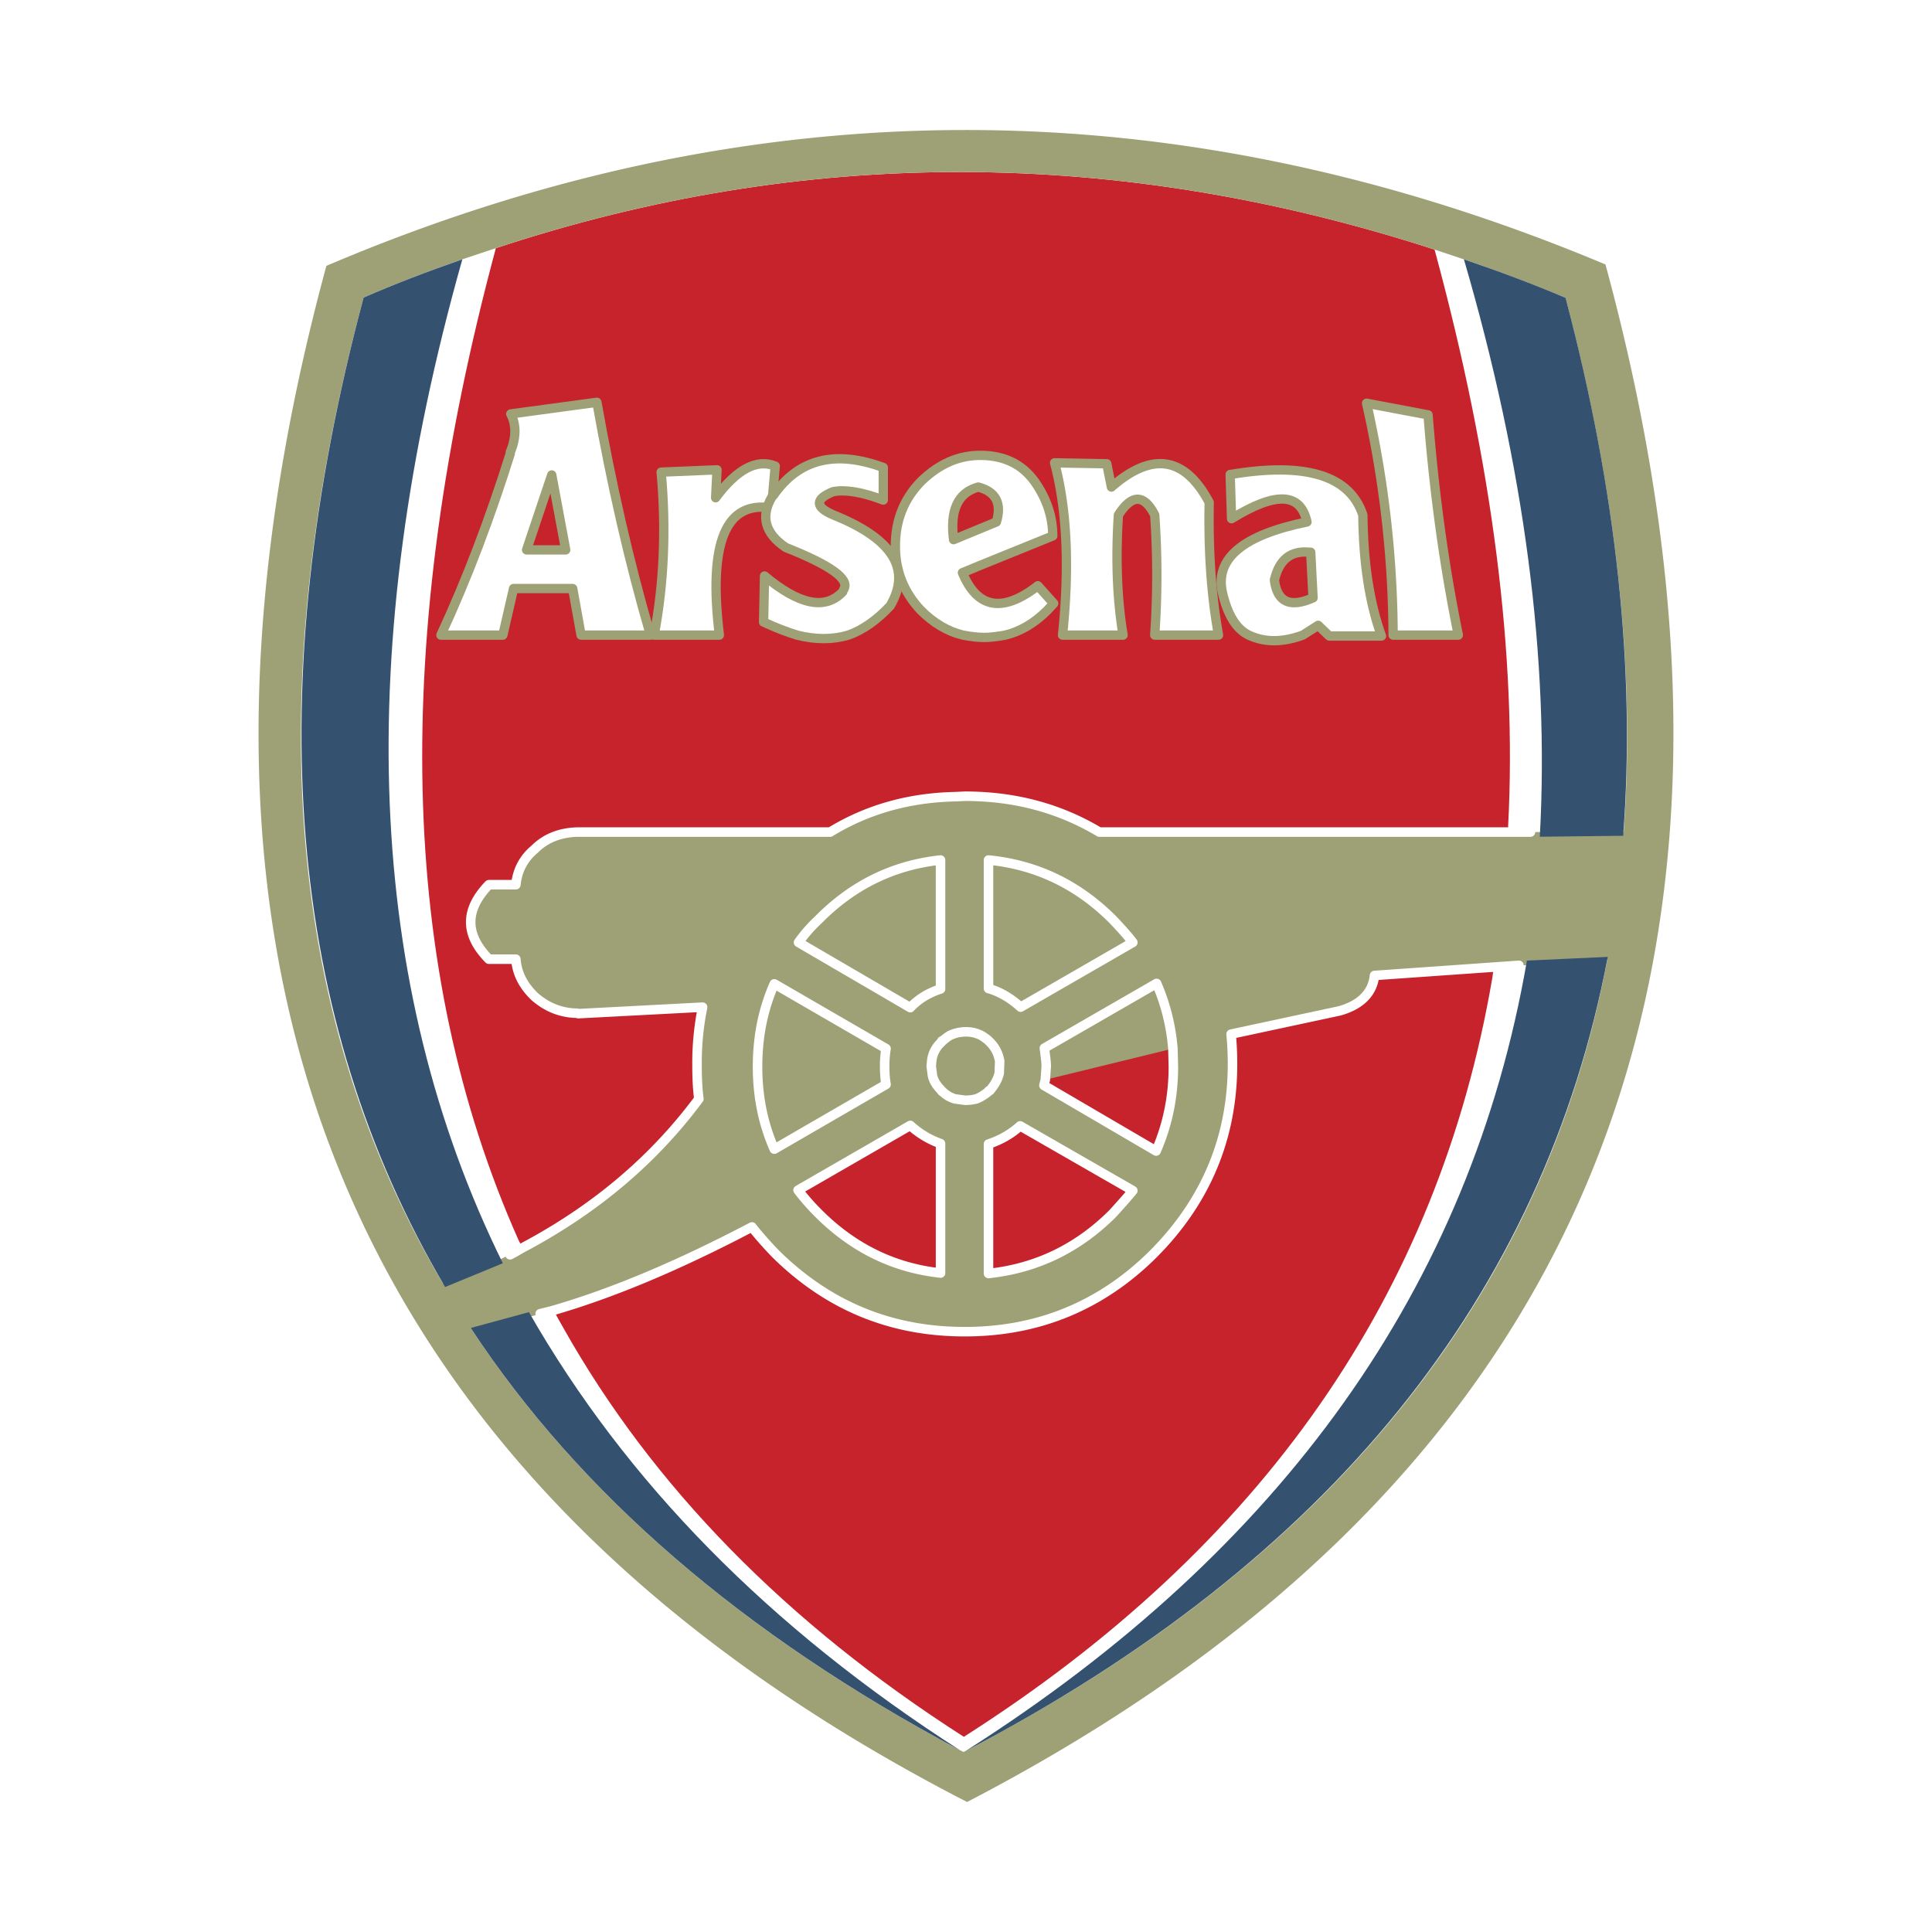 <svg xmlns="http://www.w3.org/2000/svg" width="2500" height="2500" viewBox="0 0 192.756 192.756"><path fill-rule="evenodd" clip-rule="evenodd" fill="#fff" d="M0 0h192.756v192.756H0V0z"/><path d="M50.913 45.107v.14m13.983 18.118h.372" fill="none" stroke="#9ea176" stroke-width=".929" stroke-linecap="round" stroke-linejoin="round" stroke-miterlimit="2.613"/><path d="M150.469 83.016v-.65c.883-16.91-1.533-36.05-7.342-57.467-31.682-10.267-62.901-10.312-93.655-.139-10.499 39.023-9.755 72.007 2.277 98.998.139.232.232.465.372.744 0 0 1.068 2.045 3.159 6.225h-.046c.279.557.65 1.162.976 1.766 8.919 15.842 22.252 29.453 39.952 40.789 29.779-18.955 47.339-44.18 52.728-75.725.047-.371.094-.742.186-1.068h-.047l1.44-13.473z" fill-rule="evenodd" clip-rule="evenodd" fill="#c6232d"/><path d="M160.178 26.386C117.438 8.454 74.883 8.5 32.562 26.525c-19.093 70.428 2.23 121.53 63.924 153.26 61.555-31.963 82.785-83.111 63.692-153.399zm-14.123-.511c3.531 1.208 6.922 2.463 10.174 3.856v.093c5.018 19.187 6.969 36.886 5.762 53.192H109.68c-4.043-2.416-8.502-3.577-13.426-3.577l-.929.046c-4.6.093-8.781 1.255-12.498 3.531H57.602c-1.719.046-3.159.604-4.274 1.719-1.115.929-1.719 2.137-1.858 3.53h-2.694c-2.417 2.509-2.417 4.971 0 7.433h2.694c.092 1.348.697 2.602 1.858 3.717 1.208 1.068 2.602 1.625 4.135 1.672.093 0 .14 0 .232.047l12.404-.65a27.892 27.892 0 0 0-.557 5.668c0 1.301.046 2.461.186 3.484-4.553 6.131-10.406 11.055-17.607 14.865l-2.137 1.115c-1.672.789-3.624 1.578-5.807 2.416-15.703-26.574-18.351-59.326-7.898-98.348 3.205-1.395 6.504-2.648 9.849-3.811l3.345-1.114c30.754-10.174 61.974-10.128 93.655.139l2.927.977zm-57.792 80.508c0 .697.046 1.303.139 1.812l-11.15 6.457c-1.115-2.508-1.672-5.248-1.672-8.223 0-3.02.557-5.76 1.672-8.27l11.15 6.459a10.452 10.452 0 0 0-.139 1.765zm7.944-3.438h.093c.418 0 .883.047 1.301.232.186.047.51.232.975.605l.186.186c.512.51.836 1.115.977 1.904l-.047 1.207c-.139.605-.465 1.162-.93 1.719-.092 0-.139.047-.186.141-.418.324-.789.557-1.162.697a4.619 4.619 0 0 1-1.114.139l-1.022-.139a2.886 2.886 0 0 1-1.208-.697c-.093-.047-.139-.094-.139-.141-.557-.557-.883-1.113-.929-1.719l-.093-.697.046-.51a2.919 2.919 0 0 1 .976-1.904c0-.094.046-.141.139-.141.372-.324.697-.557 1.022-.65.186-.091.558-.185 1.115-.232zm-2.37-4.273c-1.161.371-2.183.977-3.02 1.859l-11.149-6.505a14.81 14.81 0 0 1 1.998-2.276c3.391-3.438 7.433-5.436 12.171-5.946v12.868zm-12.171 22.392a22.854 22.854 0 0 1-2.044-2.322l11.196-6.459a8.834 8.834 0 0 0 3.02 1.812v12.916c-4.692-.511-8.734-2.509-12.172-5.947zm-6.643 1.348c.464.604 1.208 1.486 2.323 2.646 5.25 5.203 11.521 7.805 18.908 7.805 7.34 0 13.659-2.602 18.862-7.805 5.203-5.248 7.852-11.566 7.852-18.906 0-1.023-.047-1.998-.141-2.975l10.824-2.322c2.137-.604 3.299-1.812 3.484-3.531l23.229-1.579c-6.41 33.681-27.734 60.022-64.063 78.976-.094 0-.14.047-.14.094l-.372-.188c-21.695-11.566-37.955-25.596-48.825-42.135 1.672-.232 3.67-.604 6.039-1.16l2.23-.605c5.946-1.719 12.543-4.506 19.79-8.315zm23.6 4.645v-12.914c1.254-.418 2.275-1.021 3.158-1.812l11.242 6.457c-.416.512-1.068 1.256-1.996 2.277-3.484 3.484-7.619 5.482-12.404 5.992zm14.4-33.031l-11.195 6.458c-.975-.883-2.045-1.533-3.205-1.859V85.804c4.738.464 8.873 2.416 12.404 5.946.928.975 1.58 1.719 1.996 2.276zm2.372 4.089a20.316 20.316 0 0 1 1.625 6.504l.047 1.811c0 3.066-.604 5.854-1.719 8.41l-11.197-6.551.141-.559.092-1.348c0-.463-.092-1.068-.186-1.811l11.197-6.456z" fill-rule="evenodd" clip-rule="evenodd" fill="#9ea176"/><path d="M104.291 107.73l12.729-3.111a20.316 20.316 0 0 0-1.625-6.504l-11.197 6.457c.094.742.186 1.348.186 1.811l-.093 1.347zM101.828 100.484l11.195-6.458c-.416-.557-1.068-1.301-1.996-2.276-3.531-3.53-7.666-5.482-12.404-5.946v12.821c1.16.326 2.231.977 3.205 1.859zM98.576 103.783c-.465-.373-.789-.559-.975-.605-.418-.186-.883-.232-1.301-.232h-.094c-.557.047-.929.141-1.114.232-.325.094-.651.326-1.022.65-.093 0-.139.047-.139.141a2.926 2.926 0 0 0-.976 1.904l-.046.51.093.697c.046.605.372 1.162.929 1.719 0 .047.046.094.139.141.326.324.743.557 1.208.697l1.022.139c.371 0 .743-.047 1.114-.139.373-.141.744-.373 1.162-.697.047-.094.094-.141.186-.141.465-.557.791-1.113.93-1.719l.047-1.207c-.141-.789-.465-1.395-.977-1.904l-.186-.186zM90.818 100.531c.836-.883 1.858-1.488 3.02-1.859V85.804c-4.738.511-8.78 2.508-12.171 5.946-.604.558-1.3 1.301-1.998 2.276l11.149 6.505zM88.263 106.383c0-.65.046-1.207.139-1.764l-11.15-6.459c-1.115 2.51-1.672 5.25-1.672 8.27 0 2.975.557 5.715 1.672 8.223l11.15-6.457a10.262 10.262 0 0 1-.139-1.813z" fill-rule="evenodd" clip-rule="evenodd" fill="#9ea176"/><path d="M152.326 95.838v.093c-5.621 32.333-24.297 58.627-56.026 78.79 36.282-18.953 57.653-45.342 64.11-79.254l-8.084.371zM52.771 130.912l-5.807 1.58c10.871 16.539 27.13 30.568 48.825 42.135-19.047-12.217-33.356-26.805-43.018-43.715zM156.229 29.73c-3.252-1.393-6.643-2.648-10.174-3.856 6.039 20.674 8.549 39.906 7.572 57.606l8.316-.093c1.254-16.492-.65-34.332-5.715-53.564v-.093h.001zM46.127 25.875c-3.345 1.162-6.644 2.416-9.849 3.811-10.406 38.976-7.712 71.868 8.13 98.719l5.76-2.369C36.464 98.254 35.117 64.852 46.127 25.875z" fill-rule="evenodd" clip-rule="evenodd" fill="#355170"/><path d="M59.553 40.137l-8.594 1.161c.558 1.069.558 2.369-.046 3.809v.14c-1.999 6.364-4.274 12.404-6.922 18.118h6.178l1.069-4.646h5.9l.836 4.646h6.922c-2.138-7.34-3.903-15.098-5.343-23.228zM56.44 54.863h-3.902l2.509-7.479 1.393 7.479z" fill-rule="evenodd" clip-rule="evenodd" fill="#fff"/><path d="M55.047 47.384l1.393 7.479h-3.902l2.509-7.479zm-4.134-2.137c-1.999 6.364-4.274 12.404-6.922 18.118h6.178l1.069-4.646h5.9l.836 4.646h6.922c-2.137-7.34-3.903-15.098-5.343-23.228l-8.594 1.161c.558 1.069.558 2.369-.046 3.809" fill="none" stroke="#9ea176" stroke-width=".929" stroke-linecap="round" stroke-linejoin="round" stroke-miterlimit="2.613"/><path d="M71.771 63.365c-1.115-9.199.604-13.426 5.203-12.683l.372-4.181c-1.812-.743-3.81.279-5.946 3.16l.139-2.787-5.574.232c.511 5.667.278 11.103-.697 16.26h6.503v-.001z" fill-rule="evenodd" clip-rule="evenodd" fill="#fff"/><path d="M76.974 50.682c-4.6-.743-6.318 3.484-5.203 12.683h-6.504c.976-5.157 1.208-10.592.697-16.26l5.574-.232-.139 2.787c2.137-2.88 4.134-3.902 5.946-3.16l-.371 4.182z" fill="none" stroke="#9ea176" stroke-width=".929" stroke-linecap="round" stroke-linejoin="round" stroke-miterlimit="2.613"/><path d="M138.994 63.365h6.504c-1.395-6.829-2.416-14.169-3.02-21.974l-6.133-1.161a107.086 107.086 0 0 1 2.649 23.135z" fill-rule="evenodd" clip-rule="evenodd" fill="#fff"/><path d="M145.498 63.365c-1.395-6.829-2.416-14.169-3.02-21.974l-6.133-1.161a107.023 107.023 0 0 1 2.648 23.135h6.505z" fill="none" stroke="#9ea176" stroke-width=".929" stroke-linecap="round" stroke-linejoin="round" stroke-miterlimit="2.613"/><path d="M105.127 60.206l-1.58-1.765c-3.529 2.74-6.039 2.276-7.526-1.301 1.999-.836 5.018-2.044 9.012-3.67 0-1.905-.604-3.716-1.811-5.435-1.256-1.719-2.975-2.555-5.25-2.602-2.277-.046-4.274.836-6.086 2.602-1.719 1.766-2.555 3.902-2.555 6.457 0 2.462.836 4.6 2.555 6.411 1.255 1.254 2.648 2.09 4.182 2.462h4.227c1.533-.372 2.928-1.208 4.182-2.462l.65-.697zm-7.525-11.615c1.764.465 2.367 1.626 1.811 3.484l-4.274 1.766c-.372-2.926.418-4.692 2.463-5.25z" fill-rule="evenodd" clip-rule="evenodd" fill="#fff"/><path d="M99.412 52.076c.557-1.858-.047-3.019-1.811-3.484-2.045.558-2.834 2.323-2.463 5.25l4.274-1.766zm5.621 1.394c-3.994 1.625-7.014 2.834-9.012 3.67 1.487 3.578 3.997 4.042 7.526 1.301l1.58 1.765-.65.697c-1.254 1.254-2.648 2.09-4.182 2.462-.789.139-1.486.232-2.09.232-.697 0-1.394-.093-2.137-.232-1.534-.372-2.927-1.208-4.182-2.462-1.719-1.812-2.555-3.949-2.555-6.411 0-2.555.836-4.691 2.555-6.457 1.812-1.766 3.81-2.648 6.086-2.602 2.275.047 3.994.883 5.25 2.602 1.208 1.718 1.811 3.53 1.811 5.435z" fill="none" stroke="#9ea176" stroke-width=".929" stroke-linecap="round" stroke-linejoin="round" stroke-miterlimit="2.613"/><path d="M121.572 63.365c-.744-4.088-1.021-8.502-.93-13.24-2.416-4.553-5.668-5.11-9.756-1.534l-.465-2.322-5.203-.093c1.256 4.738 1.488 10.499.791 17.189h6.039c-.604-3.624-.744-7.666-.465-11.986 1.348-2.091 2.555-2.091 3.623 0a85.923 85.923 0 0 1 0 11.986h6.366z" fill-rule="evenodd" clip-rule="evenodd" fill="#fff"/><path d="M112.049 63.365h-6.039m15.562 0h-6.365m0 0a85.923 85.923 0 0 0 0-11.986c-1.068-2.091-2.275-2.091-3.623 0-.279 4.32-.139 8.362.465 11.986m-6.039 0c.697-6.69.465-12.451-.791-17.189l5.203.093.465 2.322c4.088-3.576 7.34-3.019 9.756 1.534-.092 4.738.186 9.151.93 13.24" fill="none" stroke="#9ea176" stroke-width=".929" stroke-linecap="round" stroke-linejoin="round" stroke-miterlimit="2.613"/><path d="M88.124 49.893v-3.252c-4.831-1.766-8.455-.837-10.964 2.787l-.139.14c-1.162 1.951-.697 3.67 1.394 5.063 4.46 1.765 6.411 3.159 5.761 4.181l-.093.232c-1.765 1.858-4.367 1.301-7.805-1.579l-.093 4.599c1.301.604 2.416 1.022 3.345 1.301 1.811.464 3.531.464 5.11 0 1.44-.511 2.834-1.486 4.182-2.927 2.137-3.669.232-6.689-5.668-9.059-1.858-.79-1.858-1.579-.046-2.323 1.16-.232 2.832.001 5.016.837z" fill-rule="evenodd" clip-rule="evenodd" fill="#fff"/><path d="M84.082 59.044c-1.765 1.858-4.367 1.301-7.805-1.579l-.093 4.599c1.301.604 2.416 1.022 3.345 1.301 1.811.464 3.531.464 5.11 0 1.44-.511 2.834-1.486 4.182-2.927 2.137-3.669.232-6.689-5.668-9.059-1.858-.79-1.858-1.579-.046-2.323 1.162-.232 2.833 0 5.017.836V46.64c-4.831-1.766-8.455-.837-10.964 2.787l-.139.14c-1.162 1.951-.697 3.67 1.394 5.063 4.46 1.765 6.411 3.159 5.761 4.181" fill="none" stroke="#9ea176" stroke-width=".929" stroke-linecap="round" stroke-linejoin="round" stroke-miterlimit="2.613"/><path d="M122.779 47.337c0 1.022 0 2.463.094 4.414 4.367-2.695 6.875-2.648 7.525.324-6.363 1.301-9.152 3.624-8.455 6.969.512 2.276 1.395 3.717 2.648 4.321 1.58.743 3.346.743 5.389 0l1.533-.976 1.115 1.068h5.203v-.092c-1.209-3.252-1.812-7.248-1.859-11.986-1.298-3.949-5.712-5.296-13.193-4.042zm7.991 7.758l.234 4.554c-2.324 1.021-3.578.417-3.857-1.766.465-2.044 1.627-2.973 3.484-2.788h.139z" fill-rule="evenodd" clip-rule="evenodd" fill="#fff"/><path d="M122.873 51.751c4.367-2.695 6.875-2.648 7.525.324-6.363 1.301-9.152 3.624-8.455 6.969.512 2.276 1.395 3.717 2.648 4.321 1.58.743 3.346.743 5.389 0l1.533-.976 1.115 1.068h5.203c-1.209-3.344-1.812-7.34-1.859-12.078-1.299-3.949-5.713-5.296-13.193-4.042h-.045l.139 4.414zm7.897 3.344l.234 4.554c-2.324 1.021-3.578.417-3.857-1.766.465-2.044 1.627-2.973 3.484-2.788" fill="none" stroke="#9ea176" stroke-width=".929" stroke-linecap="round" stroke-linejoin="round" stroke-miterlimit="2.613"/><path d="M152.691 83.016H109.68c-4.043-2.416-8.502-3.577-13.426-3.577l-.929.046c-4.6.093-8.781 1.255-12.498 3.531H57.602c-1.719.046-3.159.604-4.274 1.719-1.115.929-1.719 2.137-1.858 3.53h-2.694c-2.417 2.509-2.417 4.971 0 7.433h2.694c.092 1.348.697 2.602 1.858 3.717 1.208 1.068 2.602 1.625 4.135 1.672.093 0 .14 0 .232.047l12.404-.65a27.892 27.892 0 0 0-.557 5.668c0 1.301.046 2.461.186 3.484-4.481 6.035-10.224 10.902-17.271 14.686-.543.275-1.124.656-1.571.867m37.377-18.806c0 .697.046 1.303.139 1.812l-11.15 6.457c-1.115-2.508-1.672-5.248-1.672-8.223 0-3.02.557-5.76 1.672-8.27l11.15 6.459a10.452 10.452 0 0 0-.139 1.765zm7.944-3.438h.093c.418 0 .883.047 1.301.232.186.047.51.232.975.605l.186.186c.512.51.836 1.115.977 1.904l-.047 1.207c-.139.605-.465 1.162-.93 1.719-.092 0-.139.047-.186.141-.418.324-.789.557-1.162.697a4.619 4.619 0 0 1-1.114.139l-1.022-.139a2.886 2.886 0 0 1-1.208-.697c-.093-.047-.139-.094-.139-.141-.557-.557-.883-1.113-.929-1.719l-.093-.697.046-.51a2.919 2.919 0 0 1 .976-1.904c0-.094.046-.141.139-.141.372-.324.697-.557 1.022-.65.186-.091.558-.185 1.115-.232zm-2.37-4.273c-1.161.371-2.183.977-3.02 1.859l-11.149-6.505a14.81 14.81 0 0 1 1.998-2.276c3.391-3.438 7.433-5.436 12.171-5.946v12.868zm-12.171 22.392a22.854 22.854 0 0 1-2.044-2.322l11.196-6.459a8.834 8.834 0 0 0 3.02 1.812v12.916c-4.692-.511-8.734-2.509-12.172-5.947zM53.894 131.07c.688-.178 1.206-.287 1.757-.465 5.837-1.729 12.294-4.475 19.372-8.193.464.604 1.208 1.486 2.323 2.646 5.25 5.203 11.521 7.805 18.908 7.805 7.34 0 13.659-2.602 18.862-7.805 5.203-5.248 7.852-11.566 7.852-18.906 0-1.023-.047-1.998-.141-2.975l10.824-2.322c2.137-.604 3.299-1.812 3.484-3.531l14.41-1.012m-52.922 30.745v-12.914c1.254-.418 2.275-1.021 3.158-1.812l11.242 6.457c-.416.512-1.068 1.256-1.996 2.277-3.484 3.484-7.619 5.482-12.404 5.992zm14.4-33.031l-11.195 6.458c-.975-.883-2.045-1.533-3.205-1.859V85.804c4.738.464 8.873 2.416 12.404 5.946.928.975 1.58 1.719 1.996 2.276zm2.372 4.089a20.316 20.316 0 0 1 1.625 6.504l.047 1.811c0 3.066-.604 5.854-1.719 8.41l-11.197-6.551.141-.559.092-1.348c0-.463-.092-1.068-.186-1.811l11.197-6.456z" fill="none" stroke="#fff" stroke-width=".949" stroke-linecap="round" stroke-linejoin="round" stroke-miterlimit="2.613"/></svg>